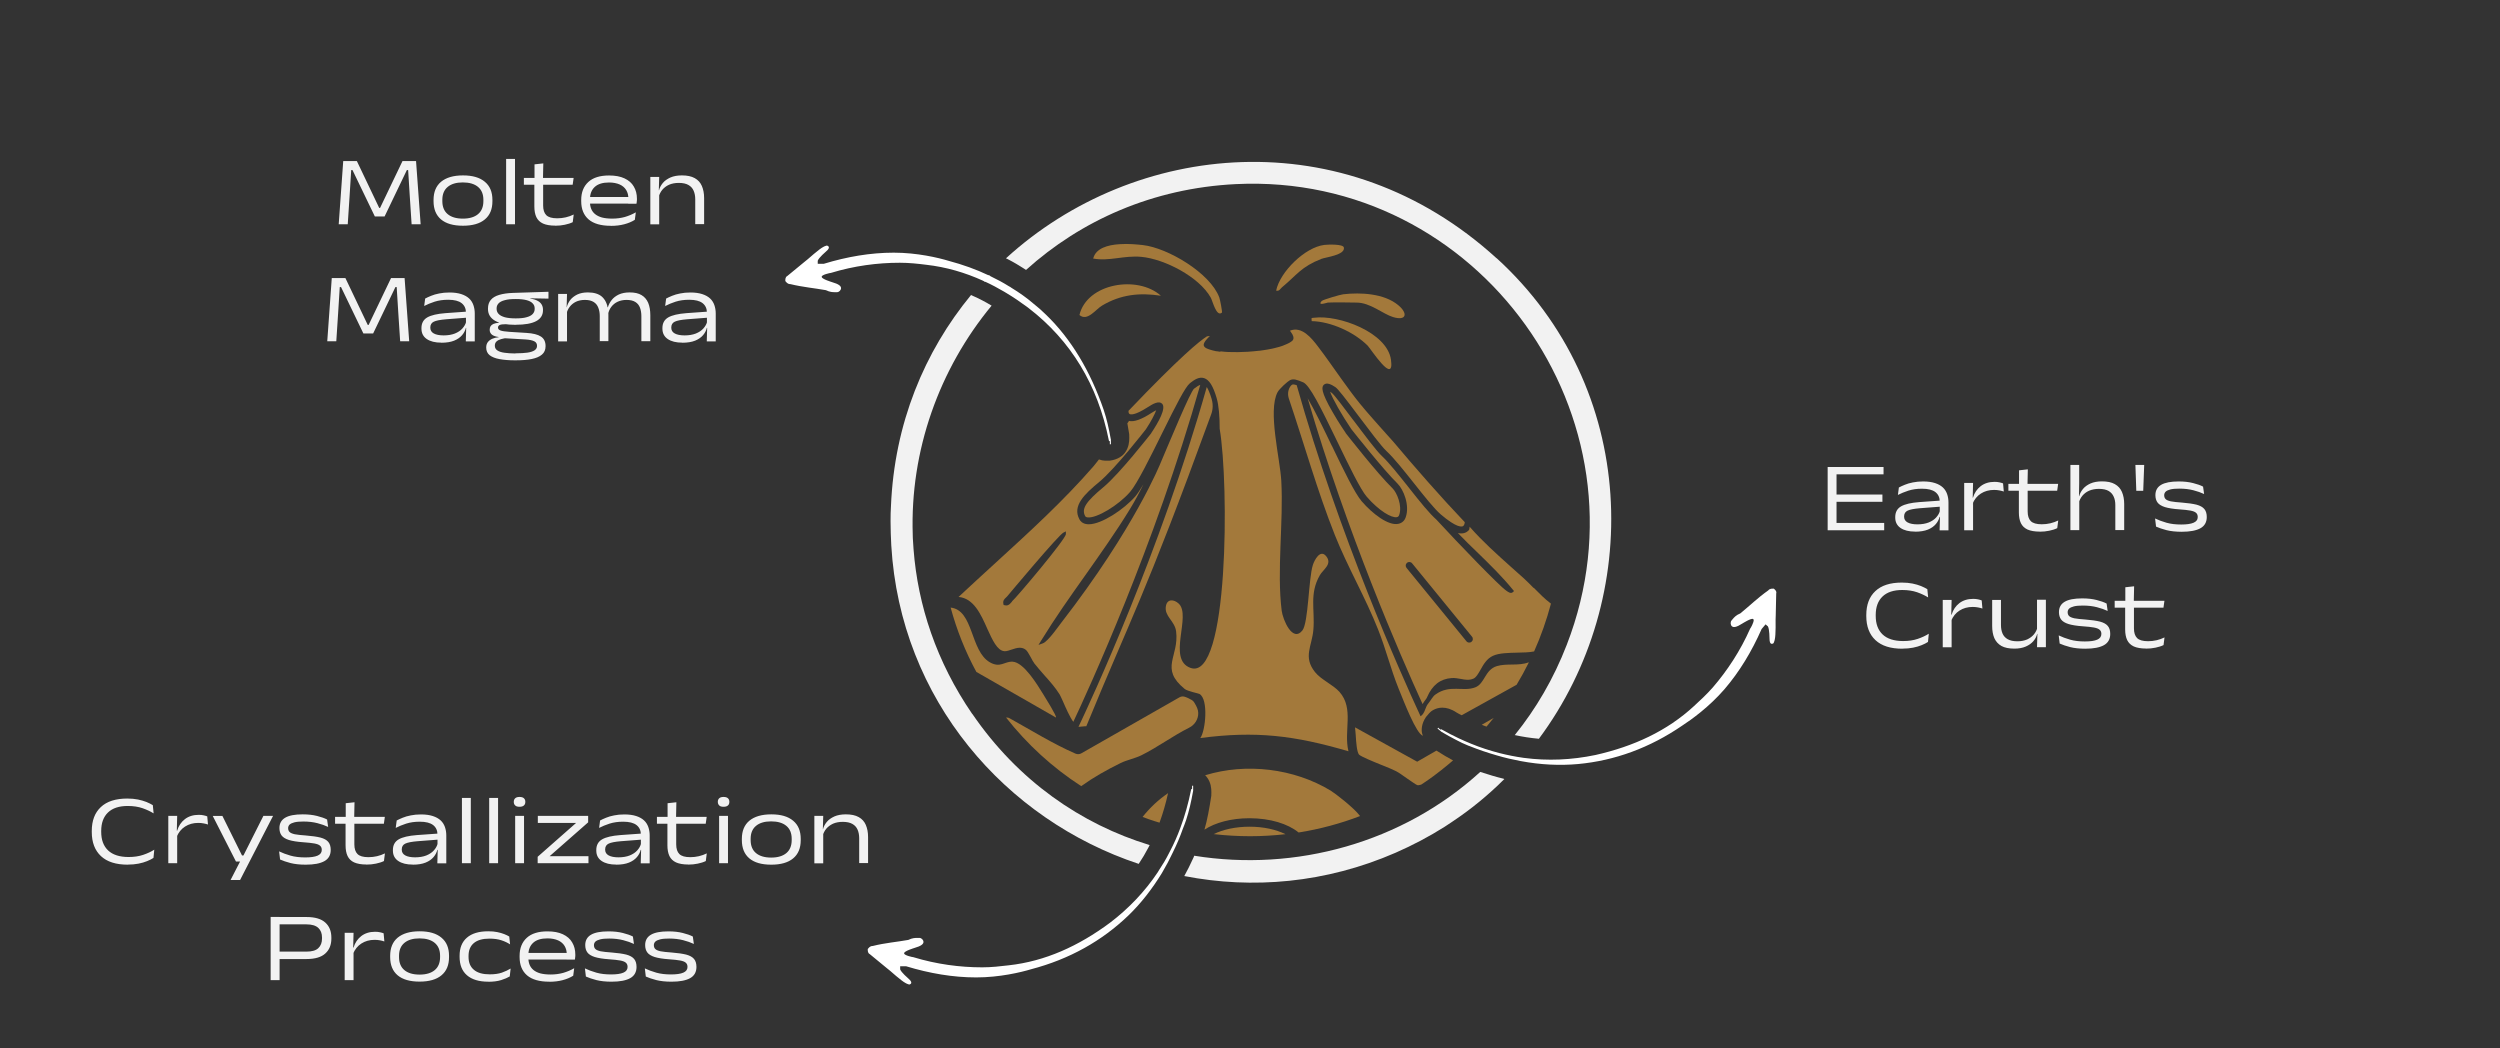 <?xml version="1.0" encoding="UTF-8"?>
<svg id="Camada_1" data-name="Camada 1" xmlns="http://www.w3.org/2000/svg" viewBox="0 0 310 130">
  <rect x="0" y="0" width="310" height="130" fill="#333333" stroke="none"/>
  <defs>
    <style>
      .cls-1 {
        fill: #a3793b;
      }

      .cls-2 {
        fill: #fff;
      }

      .cls-3 {
        fill: none;
      }

      .cls-4 {
        fill: #f2f2f2;
      }
    </style>
  </defs>
  <path class="cls-4" d="M185.58,32.03h0c-18.95-17.29-44.92-14.53-60.84,0,.08.03.15.06.23.11.78.4,1.53.86,2.26,1.33,6.79-6.12,15.7-10.13,26.01-10.64,30.1-1.47,51.96,28.94,41.04,57.12-1.63,4.22-3.83,7.96-6.45,11.2.97.21,1.95.36,2.93.45.01,0,.04.01.06.01,12.99-17.45,12.41-43.5-5.24-59.6ZM120.55,88.52c-4.43-6.46-6.74-13.47-7.27-20.42-.04-.45-.06-.92-.09-1.38-.01-.15-.01-.3-.01-.44-.34-10.39,3.27-20.51,9.78-28.38-.77-.47-1.55-.87-2.34-1.22-.08-.05-.14-.08-.21-.1-5.78,7.02-9.51,15.94-9.93,26.19-.01.29-.03.59-.04.88,0,.33-.01.65-.01.98,0,.99.04,2,.09,3,1.12,19.16,14.17,34.01,30.68,39.49.44-.65.84-1.33,1.21-2.04.06-.09.11-.19.15-.29-8.49-2.59-16.31-7.96-22-16.28ZM186.48,96.57c-.97-.23-1.92-.52-2.89-.84-.01,0-.03,0-.04-.01-9.64,8.79-22.92,12.42-35.47,10.39-.03.11-.08.23-.14.34-.34.74-.69,1.47-1.09,2.18,8.46,1.65,17.54.88,26.2-2.89,2.15-.94,4.19-2.02,6.1-3.23.28-.18.55-.36.83-.55,2.39-1.58,4.59-3.39,6.56-5.36-.03,0-.05,0-.06-.01ZM122.6,34.13c-.23.23-.44.45-.67.69.08.04.15.06.23.11h.01c.2-.24.43-.48.64-.7-.06-.04-.14-.08-.21-.1Z"/>
  <path class="cls-4" d="M42,27.81l.56-7.84h1.69l2.77,5.81h.11l2.78-5.81h1.68l.57,7.84h-1.12l-.23-3.51-.2-3.21h-.16l-2.76,5.75h-1.21l-2.77-5.75h-.16l-.2,3.2-.23,3.52h-1.12ZM57.4,27.99c-1.19,0-2.09-.26-2.71-.78-.62-.52-.93-1.28-.93-2.26v-.16c0-.98.31-1.73.93-2.25.63-.52,1.53-.79,2.72-.79s2.08.26,2.71.79c.63.52.94,1.27.94,2.25v.16c0,.99-.31,1.74-.94,2.26-.62.52-1.53.78-2.71.78ZM57.4,27.11c.81,0,1.44-.19,1.88-.56.44-.37.66-.91.66-1.61v-.16c0-.7-.22-1.23-.66-1.6-.44-.37-1.07-.56-1.89-.56s-1.44.19-1.88.56c-.44.37-.66.9-.66,1.6v.16c0,.7.22,1.24.66,1.61.44.37,1.07.56,1.89.56ZM62.76,27.81v-8.1h1.1v8.1h-1.1ZM68.85,27.98c-.63,0-1.14-.09-1.52-.26-.38-.18-.65-.44-.82-.79-.17-.36-.25-.8-.25-1.34v-2.99h1.09v2.88c0,.54.13.94.39,1.2.26.26.71.39,1.36.39.36,0,.71-.04,1.06-.12.35-.08.67-.2.98-.35l-.12.95c-.28.14-.61.24-.99.32-.37.08-.77.12-1.18.12ZM64.96,22.91v-.85h6.17l-.12.85h-6.05ZM66.28,22.17v-1.79l1.09-.12-.04,1.91h-1.05ZM75.75,28c-1.22,0-2.14-.26-2.76-.79-.61-.53-.92-1.28-.92-2.26v-.15c0-.96.3-1.7.89-2.24.59-.54,1.45-.8,2.57-.8.76,0,1.4.12,1.91.36.51.24.9.57,1.15,1.01.26.43.39.94.39,1.52v.04c0,.09,0,.19-.02.29,0,.1-.02.19-.04.28h-1.02c.01-.09.02-.2.02-.31,0-.11,0-.23,0-.33,0-.41-.09-.75-.27-1.05-.18-.3-.45-.53-.8-.69-.36-.16-.8-.25-1.33-.25-.78,0-1.37.18-1.77.55-.39.36-.59.86-.59,1.49v.41c0,.3.05.57.15.82.1.25.26.47.48.65.22.18.5.32.85.42.35.09.78.14,1.28.14.56,0,1.07-.07,1.55-.2.48-.14.94-.33,1.37-.58l-.12.93c-.38.24-.82.42-1.31.55-.49.13-1.05.2-1.66.2ZM72.57,25.25v-.82h6.13v.82h-6.13ZM86.21,27.81v-3.11c0-.4-.07-.75-.2-1.05-.13-.3-.34-.54-.64-.71-.29-.17-.7-.26-1.2-.26-.46,0-.87.08-1.21.23s-.62.37-.84.63c-.21.26-.36.56-.44.88l-.17-.83h.21c.08-.32.24-.62.47-.9.23-.28.55-.5.94-.68.39-.17.87-.26,1.42-.26.66,0,1.19.11,1.6.34.41.23.7.55.88.97.18.42.28.92.28,1.5v3.23h-1.1ZM80.64,27.81v-5.87h1.1l-.05,1.77.05.13v3.98h-1.1ZM40.58,42.32l.56-7.84h1.69l2.77,5.81h.11l2.78-5.81h1.68l.57,7.84h-1.12l-.23-3.51-.2-3.21h-.16l-2.76,5.75h-1.21l-2.77-5.75h-.16l-.2,3.2-.23,3.52h-1.12ZM57.76,42.32l.05-1.76-.03-.23v-1.54c0-.52-.18-.92-.54-1.2-.36-.28-.91-.42-1.66-.42-.63,0-1.19.08-1.69.24-.49.16-.92.34-1.29.53l.12-.92c.2-.11.45-.22.74-.34.29-.12.62-.22,1-.29.38-.08.81-.12,1.28-.12.57,0,1.06.07,1.46.2.4.13.72.31.97.54s.42.51.53.82c.11.32.17.66.17,1.04v3.46h-1.1ZM54.74,42.49c-.78,0-1.38-.15-1.82-.45-.44-.3-.66-.73-.66-1.29v-.06c0-.61.24-1.05.72-1.33.49-.28,1.24-.45,2.26-.53l2.66-.19.02.75-2.6.2c-.73.06-1.24.16-1.53.3-.29.14-.43.38-.43.71v.05c0,.3.14.54.43.7.29.16.7.24,1.23.24s.99-.08,1.38-.23c.39-.16.7-.36.94-.63.24-.27.4-.55.47-.86l.17.79h-.21c-.08.32-.23.62-.47.9s-.56.51-.98.68c-.42.17-.95.26-1.6.26ZM63.96,40.28c-1.14,0-2-.17-2.58-.51-.58-.34-.87-.82-.87-1.45v-.06c0-.43.11-.78.34-1.06.23-.28.57-.49,1.04-.63.47-.14,1.05-.23,1.74-.25l4.38-.14v.85l-2.25-.04v.04c.37.05.67.14.9.27.23.12.4.28.51.47.11.19.16.4.16.64v.06c0,.6-.28,1.05-.84,1.35-.56.3-1.41.45-2.53.45ZM63.9,43.81h.12c.52,0,.97-.03,1.36-.08.38-.05.68-.15.89-.28.21-.14.32-.32.32-.55v-.02c0-.26-.11-.45-.34-.56-.23-.12-.6-.2-1.11-.23l-2.6-.15.41-.04c-.3.03-.57.08-.81.15-.24.07-.43.16-.57.29-.14.13-.21.3-.21.52h0c0,.26.1.45.31.59.21.14.5.24.88.29s.83.09,1.35.09ZM63.83,44.68c-.72,0-1.35-.05-1.88-.15-.53-.09-.94-.26-1.23-.48-.29-.23-.43-.55-.43-.95v-.02c0-.27.07-.49.21-.67.14-.18.33-.31.56-.41s.49-.16.77-.18v-.03c-.38-.05-.65-.15-.83-.29-.18-.15-.28-.35-.28-.6h0c0-.18.04-.33.11-.45.08-.12.2-.22.37-.29.17-.07.4-.12.68-.14v-.17l1.42.35h-.55c-.38,0-.64.03-.79.1-.14.07-.21.18-.21.32,0,.16.1.28.31.36.21.08.58.13,1.12.17l2.09.13c.82.05,1.42.2,1.8.45.39.25.58.65.58,1.18v.02c0,.44-.15.79-.45,1.04-.3.26-.73.44-1.28.55-.54.11-1.18.16-1.92.16h-.18ZM63.94,39.48c.55,0,1-.04,1.34-.14.35-.09.6-.22.77-.4.17-.18.25-.39.25-.64v-.06c0-.24-.08-.45-.25-.62-.16-.18-.42-.31-.75-.4-.34-.09-.78-.14-1.31-.14h-.06c-.54,0-.98.04-1.33.14-.35.09-.61.22-.77.39-.16.17-.25.37-.25.62v.07c0,.24.08.45.25.63.17.18.43.31.77.41.35.09.79.14,1.34.14ZM79.53,42.32v-3.11c0-.4-.06-.75-.17-1.05-.11-.3-.3-.54-.57-.71-.27-.17-.63-.26-1.09-.26-.43,0-.8.08-1.12.23-.32.15-.57.36-.77.62-.2.26-.33.55-.4.88l-.17-.82h.14c.09-.32.25-.62.47-.9.22-.28.51-.5.88-.68.37-.17.82-.26,1.35-.26.61,0,1.11.11,1.48.34.37.22.64.54.82.96.17.42.26.92.26,1.52v3.23h-1.1ZM69.21,42.32v-5.87h1.1l-.05,1.77.05.15v3.96h-1.1ZM74.37,42.32v-3.11c0-.4-.06-.75-.18-1.05-.11-.3-.3-.54-.57-.71-.27-.17-.63-.26-1.09-.26-.43,0-.8.08-1.12.23-.32.16-.57.37-.77.63-.2.26-.33.56-.4.88l-.14-.83h.18c.07-.32.22-.62.43-.9.22-.28.51-.5.87-.68.36-.17.8-.26,1.32-.26.76,0,1.34.18,1.74.53.4.36.65.87.75,1.55.02.09.03.2.04.31,0,.11.01.21.01.31v3.34h-1.1ZM87.64,42.32l.05-1.76-.03-.23v-1.54c0-.52-.18-.92-.54-1.2-.36-.28-.91-.42-1.66-.42-.63,0-1.19.08-1.69.24-.49.16-.92.34-1.29.53l.12-.92c.2-.11.45-.22.74-.34.29-.12.62-.22,1-.29.38-.08.81-.12,1.28-.12.57,0,1.06.07,1.46.2.4.13.72.31.97.54s.42.51.53.82c.11.32.17.66.17,1.04v3.46h-1.1ZM84.62,42.49c-.78,0-1.38-.15-1.82-.45-.44-.3-.66-.73-.66-1.29v-.06c0-.61.24-1.05.72-1.33.49-.28,1.24-.45,2.26-.53l2.66-.19.02.75-2.6.2c-.73.06-1.24.16-1.53.3-.29.14-.43.38-.43.71v.05c0,.3.14.54.43.7.29.16.7.24,1.23.24s.99-.08,1.38-.23c.39-.16.7-.36.94-.63.24-.27.4-.55.47-.86l.17.79h-.21c-.08.32-.23.62-.47.9s-.56.51-.98.68c-.42.17-.95.26-1.6.26Z"/>
  <path class="cls-4" d="M15.86,107.22c-1.47,0-2.58-.35-3.34-1.06-.76-.71-1.14-1.71-1.14-2.99v-.12c0-1.28.37-2.27,1.12-2.97.75-.71,1.85-1.06,3.28-1.06.49,0,.93.04,1.33.12.4.08.75.19,1.06.31.31.13.57.26.78.39l.1,1.02c-.38-.24-.83-.45-1.36-.64-.52-.18-1.14-.28-1.85-.28-1.07,0-1.89.27-2.45.81-.56.54-.84,1.3-.84,2.28v.12c0,.99.28,1.75.85,2.3.57.54,1.42.82,2.55.82.68,0,1.28-.09,1.81-.27.53-.18.98-.39,1.37-.64l-.1,1.02c-.21.14-.47.27-.79.4-.31.13-.66.23-1.06.31-.4.08-.84.12-1.32.12ZM21.92,103.8l-.21-.78.26-.02c.18-.61.51-1.08.96-1.43.46-.35,1.03-.53,1.71-.53.24,0,.44.02.61.06.18.04.33.08.45.13l.09,1.01c-.16-.06-.34-.1-.55-.14-.2-.04-.42-.06-.66-.06-.62,0-1.16.15-1.63.45-.47.3-.82.73-1.05,1.31ZM20.87,107.04v-5.87h1.1l-.05,2.05.05.05v3.77h-1.1ZM30.64,106.07l-.64.38,2.66-5.28h1.2l-4.09,7.95h-1.18l1.42-2.76.42.47h-1.17l-2.88-5.65h1.2l2.43,4.9h.65ZM37.9,107.22c-.72,0-1.35-.07-1.87-.2-.52-.14-.95-.28-1.3-.44l-.12-1.01c.42.2.89.38,1.42.53.53.15,1.14.22,1.82.22s1.18-.07,1.53-.22c.34-.15.52-.38.52-.71,0-.23-.07-.4-.21-.52-.14-.13-.38-.22-.71-.28-.34-.06-.79-.11-1.37-.15-.75-.05-1.35-.15-1.78-.28-.43-.14-.73-.32-.91-.56-.18-.24-.27-.55-.27-.92h0c0-.58.24-1,.71-1.28.47-.28,1.2-.42,2.17-.42.69,0,1.28.07,1.79.2.51.13.92.27,1.24.44l.13.92c-.38-.18-.83-.34-1.34-.47-.51-.13-1.09-.2-1.73-.2-.46,0-.83.03-1.11.1-.27.07-.47.16-.6.28-.12.12-.18.27-.18.44,0,.2.06.37.18.48.12.12.34.21.65.28.32.06.77.11,1.36.15.77.06,1.37.15,1.82.26.45.12.77.3.97.54.2.24.3.57.3.99,0,.63-.26,1.1-.78,1.39-.52.29-1.28.44-2.31.44ZM45.44,107.2c-.63,0-1.14-.09-1.52-.26s-.65-.44-.82-.79c-.17-.36-.25-.8-.25-1.34v-2.99h1.09v2.88c0,.54.13.94.39,1.2.26.26.71.39,1.36.39.36,0,.71-.04,1.06-.12.35-.08.67-.2.98-.35l-.12.95c-.28.14-.61.24-.99.32-.37.08-.77.12-1.18.12ZM41.55,102.14v-.85h6.17l-.12.85h-6.05ZM42.87,101.39v-1.79l1.09-.12-.04,1.91h-1.05ZM54.23,107.04l.05-1.76-.03-.23v-1.54c0-.52-.18-.92-.54-1.2-.36-.28-.91-.42-1.66-.42-.63,0-1.19.08-1.69.24-.49.16-.92.34-1.29.53l.12-.92c.2-.11.45-.22.74-.34.29-.12.62-.22,1-.29.38-.08.81-.12,1.28-.12.57,0,1.06.07,1.46.2.4.13.72.31.97.54s.42.51.53.82c.11.32.17.66.17,1.04v3.46h-1.1ZM51.2,107.21c-.78,0-1.38-.15-1.82-.45s-.66-.73-.66-1.29v-.06c0-.61.24-1.05.72-1.33.49-.28,1.24-.45,2.26-.53l2.66-.19.02.75-2.6.2c-.73.06-1.24.16-1.53.3-.29.14-.43.38-.43.71v.05c0,.3.14.54.43.7.29.16.7.24,1.23.24s.99-.08,1.38-.23c.39-.16.7-.36.94-.63.24-.27.4-.55.47-.86l.17.79h-.21c-.08.32-.23.62-.47.9s-.56.51-.98.68c-.42.17-.95.26-1.6.26ZM57.28,107.04v-8.1h1.1v8.1h-1.1ZM60.66,107.04v-8.1h1.1v8.1h-1.1ZM63.88,107.04v-5.87h1.1v5.87h-1.1ZM64.42,100.04c-.24,0-.42-.05-.53-.16-.12-.11-.18-.25-.18-.44v-.02c0-.19.06-.33.18-.44.12-.11.3-.16.53-.16s.42.05.54.16c.12.11.18.25.18.44v.02c0,.19-.06.34-.18.44-.12.11-.3.16-.54.16ZM72.97,106.17v.87h-6.3v-.8l4.77-4.2h-4.75v-.87h6.24v.8l-4.78,4.2h4.82ZM79.45,107.04l.05-1.76-.03-.23v-1.54c0-.52-.18-.92-.54-1.2-.36-.28-.91-.42-1.66-.42-.63,0-1.19.08-1.69.24-.49.16-.92.34-1.29.53l.12-.92c.2-.11.45-.22.74-.34.29-.12.62-.22,1-.29.38-.08.81-.12,1.28-.12.57,0,1.06.07,1.46.2.4.13.72.31.97.54.25.23.42.51.53.82.11.32.17.66.17,1.04v3.46h-1.1ZM76.42,107.21c-.78,0-1.38-.15-1.82-.45-.44-.3-.66-.73-.66-1.29v-.06c0-.61.24-1.05.72-1.33.49-.28,1.24-.45,2.26-.53l2.66-.19.02.75-2.6.2c-.73.06-1.24.16-1.53.3-.29.14-.43.38-.43.71v.05c0,.3.14.54.43.7.29.16.7.24,1.23.24s.99-.08,1.38-.23c.39-.16.7-.36.94-.63.24-.27.4-.55.47-.86l.17.79h-.21c-.08.32-.23.62-.47.9s-.56.51-.98.68c-.42.17-.95.26-1.6.26ZM85.35,107.2c-.63,0-1.14-.09-1.52-.26-.38-.18-.65-.44-.82-.79-.17-.36-.25-.8-.25-1.34v-2.99h1.09v2.88c0,.54.13.94.39,1.2.26.26.71.39,1.36.39.36,0,.71-.04,1.06-.12.35-.08.67-.2.98-.35l-.12.95c-.28.14-.61.24-.99.32-.37.08-.77.12-1.18.12ZM81.46,102.14v-.85h6.17l-.12.85h-6.05ZM82.78,101.39v-1.79l1.09-.12-.04,1.91h-1.05ZM89.17,107.04v-5.87h1.1v5.87h-1.1ZM89.72,100.04c-.24,0-.42-.05-.53-.16s-.18-.25-.18-.44v-.02c0-.19.06-.33.18-.44.12-.11.3-.16.53-.16s.42.05.54.16c.12.11.18.25.18.44v.02c0,.19-.06.34-.18.44-.12.11-.3.16-.54.16ZM95.63,107.22c-1.19,0-2.09-.26-2.71-.78-.62-.52-.93-1.28-.93-2.26v-.16c0-.98.31-1.73.93-2.25.63-.52,1.53-.79,2.72-.79s2.08.26,2.71.79c.63.52.94,1.27.94,2.25v.16c0,.99-.31,1.74-.94,2.26-.62.52-1.53.78-2.71.78ZM95.63,106.34c.81,0,1.44-.19,1.88-.56.44-.37.66-.91.66-1.61v-.16c0-.7-.22-1.23-.66-1.6-.44-.37-1.07-.56-1.89-.56s-1.44.19-1.88.56c-.44.37-.66.9-.66,1.6v.16c0,.7.22,1.24.66,1.61.44.37,1.07.56,1.89.56ZM106.54,107.04v-3.11c0-.4-.07-.75-.2-1.05-.13-.3-.34-.54-.64-.71-.29-.17-.7-.26-1.2-.26-.46,0-.87.08-1.21.23-.34.16-.62.37-.84.63-.21.26-.36.56-.44.88l-.17-.83h.21c.08-.32.24-.62.47-.9.23-.28.55-.5.94-.68.39-.17.87-.26,1.42-.26.66,0,1.19.11,1.6.34.41.23.7.55.88.97.18.42.28.92.28,1.5v3.23h-1.1ZM100.98,107.04v-5.87h1.1l-.05,1.77.05.13v3.98h-1.1ZM34.38,118.91v-.91h3.62c.68,0,1.17-.14,1.47-.43.31-.29.46-.69.46-1.2v-.11c0-.51-.15-.91-.46-1.2-.31-.29-.8-.44-1.47-.44h-3.66v-.91h3.66c1.06,0,1.84.23,2.34.69.5.45.75,1.07.75,1.86v.12c0,.78-.25,1.4-.75,1.85-.5.46-1.28.69-2.34.69h-3.62ZM33.56,121.54v-7.84h1.11v7.84h-1.11ZM43.79,118.3l-.21-.78.26-.02c.18-.61.51-1.08.96-1.43.46-.35,1.03-.53,1.71-.53.24,0,.44.02.61.06.18.04.33.08.45.13l.09,1.01c-.16-.06-.34-.1-.55-.14-.2-.04-.42-.06-.66-.06-.62,0-1.16.15-1.63.45-.47.3-.82.73-1.05,1.31ZM42.74,121.54v-5.87h1.1l-.05,2.05.05.05v3.77h-1.1ZM52.02,121.72c-1.19,0-2.09-.26-2.71-.78-.62-.52-.93-1.28-.93-2.26v-.16c0-.98.31-1.73.93-2.25.63-.52,1.53-.79,2.72-.79s2.08.26,2.71.79c.63.52.94,1.27.94,2.25v.16c0,.99-.31,1.74-.94,2.26-.62.52-1.53.78-2.71.78ZM52.03,120.85c.81,0,1.44-.19,1.88-.56.44-.37.66-.91.66-1.61v-.16c0-.7-.22-1.23-.66-1.6-.44-.37-1.07-.56-1.89-.56s-1.44.19-1.88.56c-.44.37-.66.9-.66,1.6v.16c0,.7.22,1.24.66,1.61.44.37,1.07.56,1.89.56ZM60.55,121.73c-1.16,0-2.04-.27-2.65-.8-.61-.53-.91-1.29-.91-2.29v-.12c0-.98.3-1.73.91-2.25.61-.53,1.49-.79,2.64-.79.42,0,.79.03,1.12.1.33.07.62.15.87.25.25.1.45.2.62.3l.1.97c-.29-.19-.64-.36-1.06-.5-.42-.14-.92-.21-1.5-.21-.84,0-1.49.18-1.93.55-.44.37-.66.9-.66,1.6v.11c0,.7.22,1.24.67,1.61.45.38,1.1.56,1.96.56.59,0,1.09-.07,1.5-.21.42-.15.78-.32,1.09-.51l-.11.98c-.27.16-.62.31-1.06.45-.44.14-.97.21-1.61.21ZM68.11,121.73c-1.22,0-2.14-.26-2.76-.79-.61-.53-.92-1.28-.92-2.26v-.15c0-.96.3-1.7.89-2.24.59-.54,1.45-.8,2.57-.8.76,0,1.4.12,1.91.36.51.24.9.57,1.15,1.01.26.43.39.94.39,1.52v.04c0,.09,0,.19-.02.29,0,.1-.02.19-.04.28h-1.02c.01-.09.02-.2.02-.31,0-.11,0-.23,0-.33,0-.41-.09-.75-.27-1.05-.18-.3-.45-.53-.8-.69-.36-.16-.8-.25-1.33-.25-.78,0-1.37.18-1.77.55-.39.36-.59.86-.59,1.49v.41c0,.3.05.57.15.82.1.25.26.47.48.65.22.18.5.32.85.42.35.09.78.14,1.28.14.56,0,1.07-.07,1.55-.2.48-.14.94-.33,1.37-.58l-.12.93c-.38.24-.82.42-1.31.55-.49.13-1.05.2-1.66.2ZM64.93,118.98v-.82h6.13v.82h-6.13ZM75.82,121.73c-.72,0-1.35-.07-1.87-.2-.52-.14-.95-.28-1.3-.44l-.12-1.01c.42.2.89.38,1.42.53.53.15,1.14.22,1.82.22s1.18-.07,1.53-.22c.34-.15.52-.38.52-.71,0-.23-.07-.4-.21-.52-.14-.13-.38-.22-.71-.28-.34-.06-.79-.11-1.37-.15-.75-.05-1.35-.15-1.78-.28-.43-.14-.73-.32-.91-.56-.18-.24-.27-.55-.27-.92h0c0-.58.24-1,.71-1.28.47-.28,1.2-.42,2.17-.42.69,0,1.28.07,1.79.2.51.13.92.27,1.24.44l.13.92c-.38-.18-.83-.34-1.34-.47-.51-.13-1.09-.2-1.73-.2-.46,0-.83.03-1.11.1-.27.07-.47.16-.6.28-.12.12-.18.27-.18.44,0,.2.06.37.18.48.12.12.34.21.65.28.32.06.77.11,1.36.15.77.06,1.37.15,1.82.26.45.12.77.3.97.54.2.24.3.57.3.99,0,.63-.26,1.1-.78,1.39-.52.29-1.28.44-2.31.44ZM83.25,121.73c-.72,0-1.35-.07-1.87-.2-.52-.14-.95-.28-1.3-.44l-.12-1.01c.42.2.89.38,1.42.53.53.15,1.14.22,1.82.22s1.18-.07,1.53-.22c.34-.15.52-.38.52-.71,0-.23-.07-.4-.21-.52-.14-.13-.38-.22-.71-.28-.34-.06-.79-.11-1.37-.15-.75-.05-1.35-.15-1.78-.28-.43-.14-.73-.32-.91-.56-.18-.24-.27-.55-.27-.92h0c0-.58.24-1,.71-1.28.47-.28,1.2-.42,2.17-.42.69,0,1.28.07,1.79.2.51.13.92.27,1.24.44l.13.92c-.38-.18-.83-.34-1.34-.47-.51-.13-1.09-.2-1.73-.2-.46,0-.83.03-1.11.1-.27.07-.47.16-.6.28-.12.12-.18.27-.18.44,0,.2.06.37.18.48.12.12.34.21.65.28.32.06.77.11,1.36.15.77.06,1.37.15,1.82.26.45.12.77.3.97.54.2.24.3.57.3.99,0,.63-.26,1.1-.78,1.39-.52.29-1.28.44-2.31.44Z"/>
  <path class="cls-4" d="M226.63,65.75v-7.84h1.1v7.84h-1.1ZM226.71,65.75v-.91h6.93v.91h-6.93ZM227.21,62.22v-.9h6.21v.9h-6.21ZM226.71,58.82v-.91h6.85v.91h-6.85ZM240.51,65.75l.05-1.76-.03-.23v-1.54c0-.52-.18-.92-.54-1.2-.36-.28-.91-.42-1.66-.42-.63,0-1.19.08-1.69.24-.49.16-.92.34-1.3.53l.12-.92c.2-.11.45-.22.74-.34.29-.12.62-.22,1-.29.38-.08.81-.12,1.28-.12.57,0,1.06.07,1.46.2.4.13.72.31.97.54s.42.51.53.82c.11.32.17.66.17,1.04v3.46h-1.1ZM237.49,65.92c-.78,0-1.38-.15-1.82-.45-.44-.3-.66-.73-.66-1.29v-.06c0-.61.24-1.05.72-1.33.49-.28,1.24-.45,2.26-.53l2.66-.19.02.75-2.6.2c-.73.06-1.24.16-1.53.3-.29.14-.43.38-.43.71v.05c0,.3.14.54.43.7.29.16.7.24,1.23.24s.99-.08,1.38-.23c.39-.16.7-.36.94-.63.24-.27.4-.55.47-.86l.17.79h-.22c-.08.32-.23.62-.47.9s-.56.51-.98.68c-.42.17-.95.26-1.6.26ZM244.61,62.51l-.22-.78.26-.02c.18-.61.51-1.08.96-1.43.46-.35,1.03-.53,1.71-.53.24,0,.44.02.61.06.18.04.33.08.45.13l.09,1.01c-.16-.06-.34-.1-.55-.14-.2-.04-.42-.06-.66-.06-.62,0-1.16.15-1.63.45s-.82.73-1.05,1.31ZM243.56,65.75v-5.87h1.1l-.05,2.05.05.05v3.77h-1.1ZM252.93,65.92c-.63,0-1.14-.09-1.52-.26-.38-.18-.65-.44-.82-.79-.17-.36-.25-.8-.25-1.34v-2.99h1.09v2.88c0,.54.13.94.39,1.2.26.26.71.39,1.36.39.36,0,.71-.04,1.06-.12.35-.08.67-.2.98-.35l-.12.95c-.28.14-.61.24-.99.32-.37.08-.77.12-1.19.12ZM249.04,60.85v-.85h6.17l-.12.85h-6.05ZM250.36,60.11v-1.79l1.09-.12-.04,1.91h-1.05ZM262.3,65.75v-3.11c0-.4-.06-.75-.2-1.05-.13-.3-.34-.54-.63-.71-.29-.17-.69-.26-1.2-.26-.47,0-.87.08-1.22.23s-.62.37-.84.63c-.21.26-.36.56-.44.88l-.19-.83h.24c.08-.32.24-.62.47-.9.23-.28.54-.5.93-.68.39-.17.87-.26,1.42-.26.66,0,1.2.11,1.6.34.41.23.7.55.88.97.18.42.28.92.28,1.5v3.23h-1.1ZM256.73,65.75v-8.1h1.09v2.22l-.03,1.85.04.06v3.96h-1.1ZM265.76,60.86h-.86l-.11-3.21h1.09l-.12,3.21ZM270.52,65.94c-.72,0-1.35-.07-1.87-.2-.52-.14-.95-.28-1.3-.44l-.12-1.01c.42.2.89.38,1.42.53.53.15,1.14.22,1.82.22s1.18-.07,1.53-.22.52-.38.52-.71c0-.23-.07-.4-.21-.52-.14-.13-.38-.22-.71-.28-.34-.06-.79-.11-1.37-.15-.75-.05-1.35-.15-1.78-.28-.43-.14-.73-.32-.91-.56-.18-.24-.27-.55-.27-.92h0c0-.58.24-1,.71-1.28.48-.28,1.2-.42,2.17-.42.69,0,1.28.07,1.79.2.51.13.92.27,1.24.44l.13.92c-.38-.18-.83-.34-1.34-.47-.51-.13-1.09-.2-1.73-.2-.46,0-.83.03-1.11.1-.27.07-.47.16-.59.28-.12.12-.18.27-.18.44,0,.2.06.37.18.48.12.12.33.21.65.28.32.06.77.11,1.36.15.76.06,1.37.15,1.82.26.45.12.77.3.97.54.2.24.3.57.3.99,0,.63-.26,1.1-.78,1.39-.52.29-1.29.44-2.31.44ZM235.9,80.44c-1.47,0-2.58-.35-3.34-1.06-.76-.71-1.14-1.71-1.14-2.99v-.12c0-1.28.37-2.27,1.12-2.97.75-.71,1.85-1.06,3.28-1.06.49,0,.93.04,1.33.12.4.08.75.19,1.06.31.31.13.57.26.78.39l.1,1.02c-.38-.24-.83-.45-1.36-.64-.52-.18-1.14-.28-1.85-.28-1.07,0-1.89.27-2.45.81-.56.54-.84,1.3-.84,2.28v.12c0,.99.28,1.75.85,2.3.57.54,1.42.82,2.55.82.68,0,1.28-.09,1.81-.27.53-.18.98-.39,1.37-.64l-.1,1.02c-.21.14-.47.27-.79.4-.31.13-.66.23-1.06.31-.4.08-.84.12-1.32.12ZM241.95,77.02l-.21-.78.26-.02c.18-.61.51-1.08.96-1.43.46-.35,1.03-.53,1.71-.53.24,0,.44.02.61.06.18.04.33.08.45.13l.09,1.01c-.16-.06-.34-.1-.55-.14-.21-.04-.42-.06-.66-.06-.62,0-1.16.15-1.63.45s-.82.73-1.05,1.31ZM240.9,80.26v-5.87h1.1l-.05,2.05.05.05v3.77h-1.1ZM248.12,74.38v3.12c0,.39.06.74.19,1.05.13.3.34.54.64.71.3.17.7.26,1.21.26.46,0,.86-.08,1.21-.23.34-.16.62-.37.84-.63.22-.27.36-.56.44-.89l.17.83h-.21c-.08.32-.23.62-.47.9-.23.27-.55.5-.94.67-.39.17-.87.26-1.42.26-.66,0-1.2-.11-1.6-.33-.4-.23-.69-.55-.88-.97-.18-.42-.27-.92-.27-1.51v-3.23h1.1ZM253.69,74.38v5.87h-1.1l.05-1.77-.05-.13v-3.98h1.1ZM258.57,80.44c-.72,0-1.35-.07-1.87-.2-.52-.14-.95-.28-1.3-.44l-.12-1.01c.42.2.89.38,1.42.53s1.14.22,1.82.22,1.19-.07,1.53-.22c.34-.15.52-.38.52-.71,0-.23-.07-.4-.22-.52-.14-.13-.38-.22-.71-.28-.33-.06-.79-.11-1.37-.15-.75-.05-1.35-.15-1.78-.28-.43-.14-.73-.32-.91-.56-.18-.24-.27-.55-.27-.92h0c0-.58.24-1,.71-1.28.47-.28,1.2-.42,2.17-.42.69,0,1.29.07,1.79.2.51.13.92.27,1.24.44l.13.92c-.38-.18-.83-.34-1.34-.47-.51-.13-1.09-.2-1.73-.2-.46,0-.83.03-1.11.1-.27.07-.47.16-.6.28-.12.12-.18.27-.18.44,0,.2.06.37.18.48.12.12.34.21.65.28.32.06.77.11,1.36.15.77.06,1.37.15,1.82.26.45.12.77.3.97.54.2.24.3.57.3.99,0,.63-.26,1.1-.78,1.39-.52.29-1.28.44-2.31.44ZM266.11,80.42c-.63,0-1.14-.09-1.52-.26-.38-.18-.65-.44-.82-.79-.17-.36-.25-.8-.25-1.34v-2.99h1.09v2.88c0,.54.13.94.39,1.2.26.26.71.39,1.36.39.36,0,.71-.04,1.06-.12.35-.08.67-.2.98-.35l-.12.95c-.28.14-.61.24-.99.32-.37.08-.77.12-1.19.12ZM262.22,75.35v-.85h6.17l-.12.85h-6.05ZM263.54,74.61v-1.79l1.09-.12-.04,1.91h-1.05Z"/>
  <g>
    <path class="cls-1" d="M148.58,88.39c.03.78-.43,1.5-1.12,1.84-2.04,1.02-3.89,2.41-5.9,3.41-.8.4-1.81.59-2.59.97-1.76.87-3.34,1.75-4.9,2.87-3.56-2.3-6.71-5.19-9.32-8.51.14-.01.3.01.45.1,2.7,1.5,5.33,3.14,8.16,4.38.24.1.5.09.73-.04l12.16-6.94c.19-.11.41-.14.63-.08.28.08.62.25.88.4.11.06.21.15.29.26.36.58.52.93.53,1.35Z"/>
    <path class="cls-1" d="M144.84,98.35c-.28,1.27-.63,2.49-1.06,3.66-.2-.05-.4-.11-.59-.18-.52-.16-1.02-.34-1.51-.53.92-1.16,1.97-2.14,3.16-2.95Z"/>
    <path class="cls-1" d="M168.65,101.19c-2.43.93-4.98,1.62-7.62,2.04-1.32-1.08-3.53-1.77-6.09-1.77-2.26,0-4.25.54-5.59,1.42.36-1.23.6-2.59.85-4.19,0-.11.01-.26.01-.47,0-.48-.06-1.17-.52-1.8-.06-.09-.14-.19-.25-.29,5.1-1.56,11.01-.85,15.57,1.91.48.29,2.87,2.11,3.63,3.14Z"/>
    <path class="cls-1" d="M178.13,93.08c.73.47,1.4.87,2.05,1.21-.19.16-.39.33-.58.49-.59.5-1.21.98-1.84,1.45-.16.11-.34.25-.5.36-.34.24-.68.48-1.03.7t-.03.01c-.2.06-.36.09-.47.05-.15-.05-.75-.48-1.21-.79-.55-.39-1.08-.77-1.4-.93-.36-.19-1.04-.47-1.82-.78-.97-.39-2.56-1.04-2.79-1.29-.26-.34-.35-1.52-.4-2.39-.03-.34-.05-.68-.09-.98l7.71,4.26,2.38-1.37h.01Z"/>
    <path class="cls-1" d="M185.22,89.02c-.29.36-.59.73-.89,1.08-.2-.06-.39-.15-.59-.23l1.48-.85Z"/>
    <path class="cls-1" d="M148.08,48.17c-.48.39-2.99,6.48-4.14,9.17,0,0-3.17,8.05-12.36,19.9-.14.16-1.61,2.31-2.26,2.53l-.55.2.31-.5c1.71-2.79,3.63-5.51,5.49-8.13,1.86-2.64,3.8-5.37,5.51-8.16.65-1.06,1.18-2.06,1.7-3.12-.38.64-.72,1.16-.99,1.48-1.42,1.63-4.19,3.47-5.78,3.47-.08,0-.14-.01-.2-.01-.6-.06-.87-.41-.97-.62-.88-1.65.6-3.08,2.49-4.64,1.96-1.62,5.72-6.46,5.76-6.51.65-.98,1.11-1.89,1.28-2.36-.13.06-.31.16-.55.31-1.28.84-2.21,1.17-2.85,1.01v.04s-.05.09-.05.09c0,0-.05.06-.13.16.08.43.15.88.23,1.36,0,.11.01.26.01.47,0,.48-.06,1.17-.52,1.8-.25.38-.88.88-1.89,1.01h-.63c-.16,0-.41-.04-.72-.15-.33.41-.57.72-.65.82-3.73,4.3-7.98,8.17-12.08,11.92-1.53,1.41-3.13,2.85-4.68,4.31,1.89.16,2.78,2.18,3.57,3.96.63,1.38,1.22,2.7,2.12,2.77h.06c.24,0,.53-.1.82-.2.31-.1.67-.23,1.01-.23.25,0,.52.06.75.25.18.13.35.45.64.96.15.29.31.59.44.75.38.49.82.97,1.23,1.45.68.75,1.38,1.55,1.9,2.39.09.14.21.44.4.84.34.78.85,1.95,1.29,2.55,1.72-3.65,10.11-21.84,15.74-41.78-.18.05-.43.2-.77.47ZM125.5,74.59c-.05.04-.09.1-.14.15-.13.15-.3.34-.59.34-.06,0-.11-.01-.18-.03l-.14-.03-.03-.14c-.09-.4.14-.62.31-.77.05-.05.1-.09.15-.15.38-.45,6.37-7.62,6.99-7.92l.3-.15v.33c0,.64-6.2,7.96-6.69,8.36Z"/>
    <path class="cls-1" d="M150.26,49.52c-.22-.74-.43-1.22-.62-1.53-5.82,20.57-14.46,39.1-15.91,42.14.38-.02.79-.09.97-.07,5.52-13.45,7.14-15.78,15.49-38.69.22-.6.24-1.25.06-1.86Z"/>
    <path class="cls-1" d="M190.16,72.9c-.38-.39-.78-.79-1.18-1.16-.53-.49-1.07-.97-1.6-1.43-1.74-1.56-3.55-3.17-5.14-4.99h-.01c0,.05,0,.1-.01.13-.01.15-.03.24-.1.31-.01.01-.2.19-.35.26-.28.14-.62.16-.99.08.82.85,1.68,1.7,2.53,2.51,1.47,1.43,2.99,2.92,4.3,4.53l.13.15-.15.14c-.25.23-.59-.03-.8-.18l-.05-.04c-.82-.55-5.81-5.72-8.64-8.79-.84-.73-2.06-2.25-3.34-3.87l-.06-.08c-1.21-1.52-2.45-3.09-3.34-3.92-.68-.63-2.12-2.56-3.53-4.43l-.03-.03c-.91-1.21-2.41-3.23-2.67-3.38-.08-.05-.15-.1-.2-.14.31.88,1.41,2.83,2.64,4.65.39.49,3.95,5,5.71,6.73.78.77,1.55,2.73,1.03,4.19-.15.45-.48.73-.93.82-1.24.24-3.17-1.23-4.53-2.8-.84-.98-2.23-3.83-3.68-6.85l-.03-.04c-.93-1.94-2.12-4.41-2.99-5.88,4.87,16.66,11.43,31.75,14.25,37.92.03-.04.04-.06.06-.1.11-.18.23-.35.35-.5.06-.09.13-.18.16-.28.64-1.48,1.63-2.25,3.03-2.35.41-.03.78.05,1.16.11.52.1,1.02.19,1.55-.04.33-.14.59-.6.87-1.09.36-.65.79-1.4,1.55-1.74.77-.35,1.9-.36,2.98-.39.75-.01,1.51-.03,2.12-.15.85-1.9,1.55-3.89,2.09-5.93-.77-.57-1.45-1.27-2.12-1.95ZM182.47,79.58c-.09.08-.19.1-.29.1-.13,0-.25-.05-.34-.16l-7.43-9.1c-.08-.1-.11-.21-.1-.33.01-.13.08-.23.16-.3.19-.16.48-.13.63.06l7.43,9.1c.08.09.11.21.1.33-.01.13-.08.23-.16.3Z"/>
    <path class="cls-1" d="M151.31,43.62c-.14-.02-.26-.04-.39-.06-.01,0-.02,0-.04,0,0,0-.01,0-.02,0-.02,0-.04,0-.07-.01-.06-.01-.12-.03-.18-.04-.11-.03-.22-.05-.32-.08-.08-.02-.16-.04-.24-.07-.36-.11-.6-.22-.71-.37-.14-.17-.1-.39.11-.69.03-.05.07-.09.11-.14.12-.15.28-.31.47-.5l-.37.05c-.89.56-3.31,2.51-9.73,9.24,0,.12.01.31.13.38.11.08.61.23,2.28-.85.66-.43,1.38-.81,1.76-.42.54.54-.44,2.29-1.35,3.65v.02c-.17.2-3.87,4.96-5.9,6.66-2.21,1.83-2.77,2.71-2.29,3.6.03.06.1.15.32.17,1.11.12,3.82-1.5,5.26-3.17.87-1.01,2.51-4.32,3.95-7.24,1.76-3.56,2.88-5.76,3.46-6.23.55-.44,1.15-.83,1.76-.63.63.2,1.11.96,1.55,2.45.28.95.38,2.35.38,3.8,0,0,0,.01,0,.02,1.16,6.8,1.14,31.39-3.62,29.66-2.94-1.06.17-6.5-1.47-7.98-.6-.55-1.43-.59-1.58.33-.21,1.27,1.1,1.8,1.27,3.13.39,3.15-2.09,4.55,1.06,7.13.35.29,1.8.57,1.83.62,1.15.63.76,4.59.11,5.47,6.88-.91,11.7-.32,18.37,1.64-.62-2.52.73-5.29-1.12-7.37-.77-.87-2.28-1.51-3.02-2.44-1.52-1.9-.38-3.22-.21-5.26.21-2.48-.53-4.44.8-6.76.41-.72,1.6-1.38.78-2.37-.74-.89-1.45.5-1.64,1.09-.54,1.64-.55,7.23-1.31,8.14-1.24,1.51-2.42-1.38-2.56-2.47-.62-4.96.24-11.01-.05-16.12-.16-2.78-1.68-8.6-.47-10.95.24-.46,1.3-1.39,1.55-1.51.45-.22.91-.03,1.56.24l.06.02c.82.34,2.17,3.07,4.31,7.49,1.38,2.86,2.81,5.81,3.59,6.71,1.51,1.74,3.07,2.65,3.73,2.53.15-.03.23-.11.29-.27.41-1.16-.3-2.8-.83-3.31-1.89-1.84-5.64-6.64-5.8-6.84v-.02s-.87-1.26-1.62-2.58c-1.52-2.62-1.36-3.13-1.1-3.39.35-.35.95-.04,1.43.28.34.22,1.27,1.44,2.88,3.58,1.33,1.76,2.83,3.77,3.46,4.35.95.88,2.22,2.49,3.46,4.05,1.22,1.54,2.48,3.12,3.27,3.8,1.95,1.67,2.59,1.55,2.75,1.47.17-.08.22-.34.23-.5-3.05-3.21-6.09-6.69-8.87-9.99-.3-.33-.59-.65-.88-.98-.28-.31-.56-.62-.83-.93-.23-.26-.46-.52-.69-.78-.07-.08-.14-.16-.21-.24-.25-.29-.5-.57-.75-.86-.28-.33-.55-.65-.82-.98,0,0-.01-.02-.02-.03-.27-.34-.54-.67-.79-1.01-.13-.17-.26-.34-.38-.51-.26-.34-.51-.68-.75-1.03-.12-.17-.25-.34-.37-.51,0,0,0,0,0,0-.93-1.3-1.83-2.61-2.83-3.92-.81-1.07-2.03-2.58-3.49-1.97h0s0,0,0,0c.04.05.07.09.11.14.17.23.27.42.31.58.01.03.02.06.02.09,0,.01,0,.03,0,.04,0,0,0,0,0,0,0,0,0,0,0,0,0,.04,0,.08,0,.12,0,.01,0,.03-.01.04,0,0,0,0,0,.01,0,0,0,0,0,.01,0,0,0,0,0,0h0s-.01.03-.02.05c-.01.03-.03.06-.05.09-.02.03-.04.05-.07.08-.02.02-.04.04-.06.05-.06.05-.14.1-.22.15-.06.03-.12.07-.18.1-.07.03-.14.07-.21.1h0s-.08.03-.12.05c-.04.02-.08.03-.12.05-.19.09-.41.17-.66.24-.01,0-.03,0-.04.01-.04.01-.07.02-.11.03h0c-.12.04-.25.07-.38.1-.07.01-.13.03-.2.05-.07.02-.14.03-.22.05-.17.04-.35.07-.53.1-.2.04-.41.07-.63.1-.12.02-.23.03-.35.05-.02,0-.04,0-.05,0-.26.03-.53.06-.8.08-.09,0-.18.01-.26.02-.12.01-.24.02-.37.03-.84.05-1.67.06-2.41.03-.12,0-.23-.01-.34-.02-.11,0-.22-.02-.33-.03-.11-.01-.21-.02-.31-.03h0Z"/>
    <path class="cls-1" d="M189.56,82.17c-.47.94-.96,1.85-1.5,2.74l-6.81,3.78c-.21-.1-.43-.21-.64-.34-.67-.45-1.27-.6-1.76-.6-.84,0-1.42.44-1.62.68l-.41.48c-.57.84-.59,1.65-.47,2.07.03.1.05.18.09.26-.84-.28-2.34-4.2-3.02-5.87-.97-2.4-1.58-4.92-2.54-7.32-1.57-3.97-3.77-7.72-5.36-11.71-2.19-5.52-3.8-11.28-5.7-16.91-.16-.48-.13-1.01.14-1.45.09-.14.18-.24.26-.28.13-.06.31-.03.57.06,5.27,18.7,12.89,35.73,15.36,41.06.3-.19.47-.55.59-.89.09-.26.21-.52.39-.73.28-.35.55-.86.85-1.07,1.81-1.31,3.46-.3,4.98-.91,1.17-.48,1.16-2.16,2.64-2.62,1.26-.38,2.69.01,3.95-.47Z"/>
    <path class="cls-1" d="M130.93,88.97l-9.86-5.65c-1.36-2.5-2.43-5.18-3.19-7.98,2.87.31,2.4,5.38,4.87,6.79,1.3.74,1.81-.14,2.82-.08,1.41.09,3.06,2.87,3.77,4,.21.35,1.74,2.78,1.6,2.92Z"/>
    <path class="cls-1" d="M151.51,38.77c-.68.57-1.14-1.45-1.38-1.87-1.45-2.58-5.73-4.78-8.6-5.05-2.18-.2-3.96.58-5.98.21.01-.03.01-.05.03-.08.34-1.19,1.77-1.61,3.24-1.7,1.08-.08,2.18.03,2.9.11,3.09.35,8.36,3.48,9.47,6.49.1.25.4,1.84.33,1.89Z"/>
    <path class="cls-1" d="M136.66,37.89c2.32-1.38,4.65-1.62,7.29-1.22-2.86-2.57-9.15-1.57-10.1,2.39.98.84,1.99-.68,2.81-1.17Z"/>
    <path class="cls-1" d="M162.96,39.4c-.38.05-.34-.07-.31.42,2.39.05,5.26,1.36,6.94,3.04.37.37,3.35,5.03,2.89,1.74-.49-3.4-6.49-5.59-9.52-5.2Z"/>
    <path class="cls-1" d="M163.91,37.31c-.66.69.69.21.73.21,1.17-.06,2.4,0,3.57,0,1.7,0,3.27,1.41,4.51,1.79,1.68.52,1.91-.44.65-1.48-1.74-1.44-4.64-1.59-6.81-1.34-.37.04-2.5.67-2.65.82Z"/>
    <path class="cls-1" d="M158.97,35.62c1.89-1.56,2.33-2.51,4.88-3.52.54-.21,2.98-.48,2.79-1.41-.09-.45-1.99-.37-2.42-.32-2.39.28-5.5,3.33-5.98,5.67.4.09.5-.22.73-.42Z"/>
    <path class="cls-1" d="M159.4,103.44c-1.45.16-2.9.25-4.39.25s-3.03-.09-4.51-.26c1.14-.57,2.73-.92,4.45-.92s3.29.35,4.45.93Z"/>
  </g>
  <path class="cls-2" d="M137.75,54.46v.63h-.13v-.38c-.13,0-.13-.13-.13-.13-1.37-6.85-4.71-12.35-9.92-16.36-.05-.04-.09-.08-.14-.11-.88-.65-1.77-1.26-2.68-1.8-.09-.05-.18-.1-.25-.15-.77-.45-1.55-.87-2.34-1.23h-.01c-.08-.05-.15-.08-.23-.11-2.26-1.03-4.6-1.71-7.07-1.99-1.01-.13-2.14-.25-3.27-.25-2.77,0-5.66.38-8.55,1.26-.11,0-1.14.23-1.14.47,0,.01,0,.03.01.04,0,.25,1.26.63,1.26.63.88.25,1.13.5,1.13.75s-.25.5-.5.5h-.25c-.25,0-.63,0-1.13-.25-1.38-.25-2.89-.38-4.4-.75-.38,0-.5-.25-.63-.38,0-.25,0-.5.25-.63.75-.63,1.38-1.13,2.14-1.76.5-.38,1.01-.88,1.51-1.26.88-.75,1.26-.75,1.26-.75,0,0,.63.13-.13.75,0,0-.88.75-1.01,1.13v.38h.75c2.89-.88,5.78-1.38,8.68-1.38s5.53.63,6.79,1.01c1.76.47,3.42,1.06,4.97,1.8.08.03.15.06.21.1.8.38,1.58.8,2.33,1.27.09.04.18.09.26.16.97.59,1.9,1.24,2.77,1.99.53.41,1.04.87,1.53,1.35,3.14,3.02,5.53,7.04,7.17,11.82.38,1.13.63,2.26.88,3.65Z"/>
  <path class="cls-2" d="M147.82,97.43h.13v.63c-.25,1.38-.5,2.51-.88,3.65-.13.36-.25.72-.4,1.07-.34.97-.74,1.91-1.18,2.8-.04.11-.09.21-.16.33-.34.73-.72,1.43-1.12,2.11-.05.09-.1.16-.14.25-1.21,1.97-2.59,3.75-4.16,5.26-3.27,3.14-7.29,5.41-12.07,6.66-1.26.38-3.9,1.01-6.79,1.01s-5.78-.5-8.68-1.38h-.75v.38c.13.38,1.01,1.13,1.01,1.13.75.63.13.75.13.75,0,0-.38,0-1.26-.75-.5-.38-1.01-.88-1.51-1.26-.75-.63-1.38-1.13-2.14-1.76-.25-.13-.25-.38-.25-.63.13-.13.25-.38.63-.38,1.51-.38,3.02-.5,4.4-.75.5-.25.88-.25,1.13-.25h.25c.25,0,.5.25.5.5s-.25.5-1.13.75c0,0-1.26.38-1.26.63-.01.01-.01.03-.01.04,0,.24,1.03.47,1.14.47,2.89.88,5.78,1.26,8.55,1.26,1.13,0,2.26-.13,3.27-.25,4.53-.5,8.68-2.39,12.57-5.28,2.35-1.79,4.34-3.89,5.92-6.26.05-.09.11-.16.15-.25.45-.67.87-1.37,1.23-2.09.06-.1.11-.2.16-.31.47-.89.88-1.82,1.24-2.79.57-1.51,1.01-3.09,1.35-4.77,0,0,0-.13.13-.13v-.38Z"/>
  <path class="cls-2" d="M220.25,73.58c-.01.98-.04,1.79-.06,2.77-.04.63.01,1.33-.03,1.96-.01,1.16-.25,1.45-.25,1.45,0,0-.5.39-.49-.59,0,0,0-1.16-.2-1.5l-.29-.25-.49.58c-1.22,2.77-2.73,5.28-4.61,7.47-1.9,2.19-4.1,3.77-5.21,4.49-4.07,2.79-8.41,4.36-12.93,4.78-2.3.21-4.68.09-7.09-.36-.03,0-.04,0-.06-.01-.96-.18-1.92-.4-2.9-.69-1.16-.33-2.31-.72-3.48-1.19h-.01s-.05-.01-.08-.03c-.53-.21-1.03-.45-1.55-.73-.58-.29-1.16-.62-1.79-.99l-.45-.38-.03-.03.08-.1.06.06.23.19c.08-.1.18-.01.18-.01.68.39,1.37.74,2.06,1.07.52.24,1.03.47,1.55.68,1.16.48,2.33.85,3.51,1.16.99.25,1.99.45,2.98.59.03,0,.05,0,.08.01,2.93.39,5.88.26,8.86-.36,4.74-1.07,8.88-2.98,12.22-6.07.75-.68,1.58-1.46,2.33-2.31,1.8-2.09,3.41-4.53,4.63-7.29.08-.08.44-.75.44-1.06,0-.06-.03-.11-.08-.13-.19-.16-1.3.54-1.3.54-.77.5-1.13.53-1.32.36-.19-.16-.21-.53-.05-.72l.16-.19c.16-.19.41-.48.93-.69,1.09-.88,2.18-1.95,3.45-2.84.25-.29.52-.21.7-.23.19.16.38.33.3.6Z"/>
  <rect class="cls-3" width="310" height="130"/>
</svg>